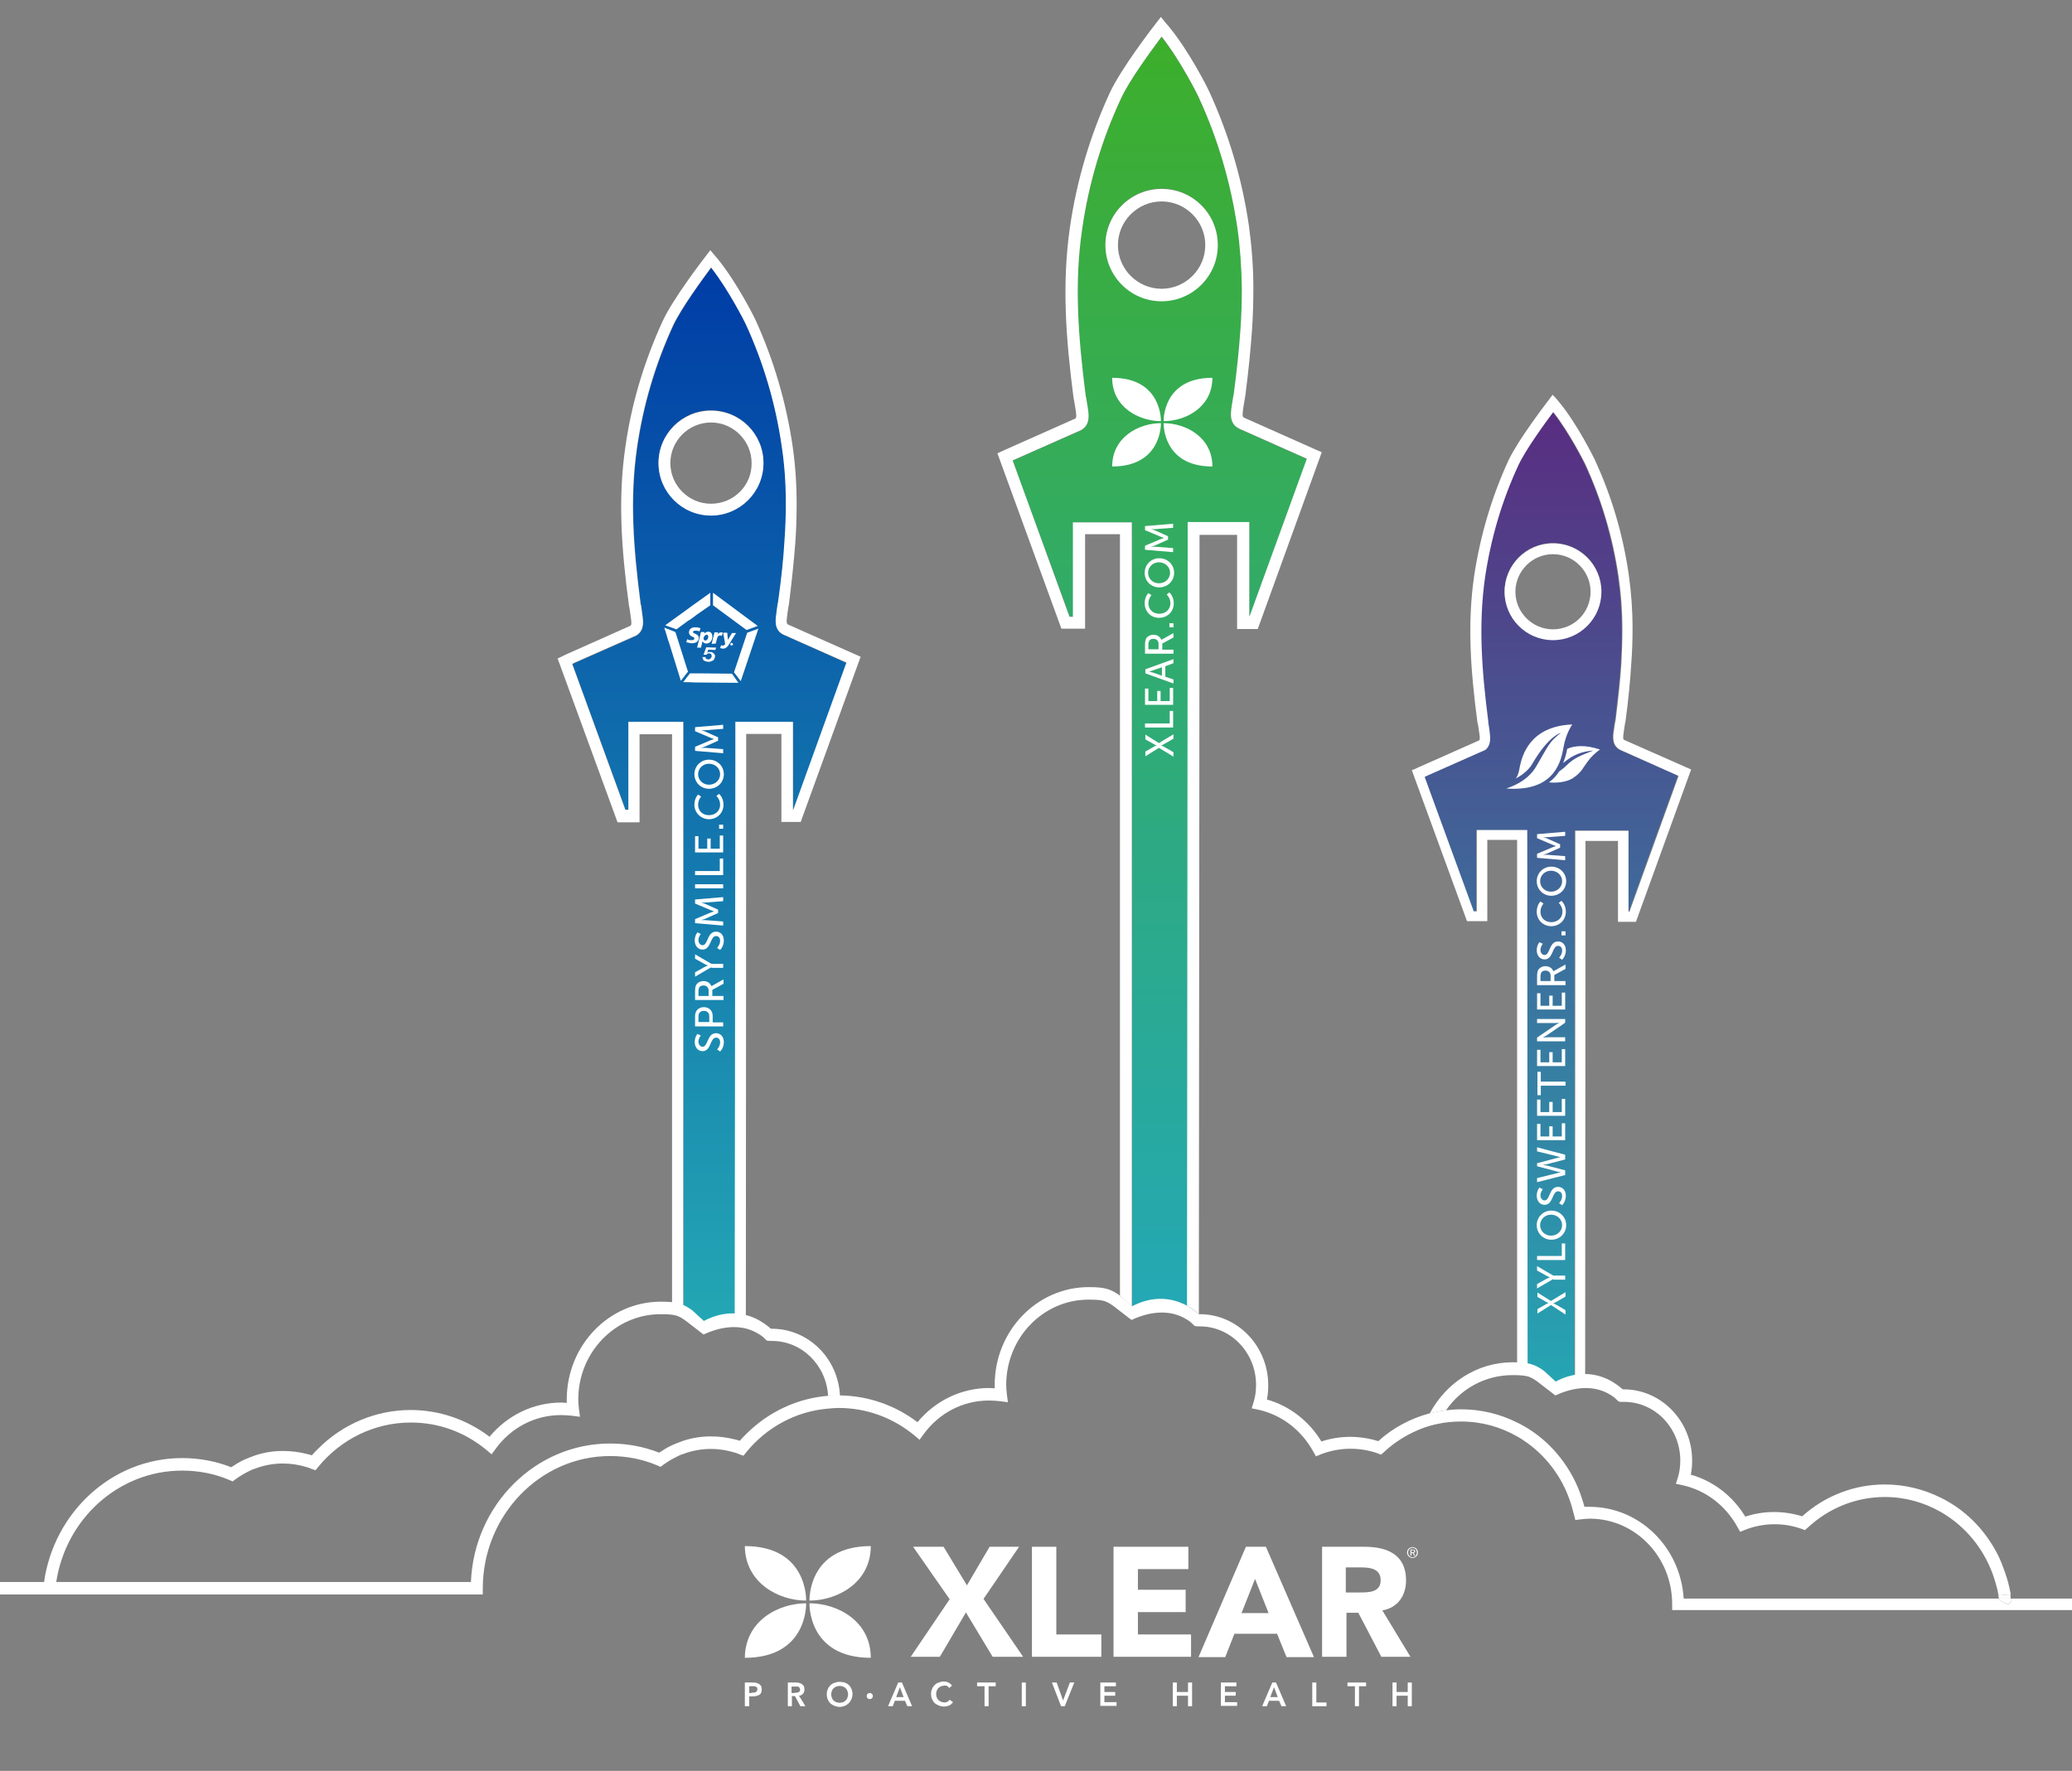 <?xml version="1.0" encoding="UTF-8"?> <svg xmlns="http://www.w3.org/2000/svg" xmlns:xlink="http://www.w3.org/1999/xlink" version="1.1" id="Layer_1" x="0px" y="0px" viewBox="0 0 612 523.1" style="enable-background:new 0 0 612 523.1;" xml:space="preserve"><rect x="0" y="0" width="612" height="523.1" fill="#808080" stroke="none"/> <style type="text/css"> .st0{fill:#FFFFFF;} .st1{fill:none;} .st2{fill:url(#SVGID_1_);} .st3{fill:url(#SVGID_00000076587532279181987460000007500679212811116714_);} .st4{fill:url(#SVGID_00000094600854949688984070000016144189255606569352_);} </style> <path class="st0" d="M353,391.9L353,391.9c0-0.1-0.1-0.1-0.1-0.1L353,391.9z"></path> <line class="st0" x1="334.2" y1="390.1" x2="334.3" y2="386"></line> <g> <path class="st1" d="M343.1,59.5c-7.1,0-12.9,5.8-12.9,12.9s5.8,12.9,12.9,12.9S356,79.5,356,72.4S350.2,59.5,343.1,59.5z"></path> <linearGradient id="SVGID_1_" gradientUnits="userSpaceOnUse" x1="342.523" y1="387.454" x2="342.523" y2="10.772"> <stop offset="0" style="stop-color:#FFFFFF"></stop> <stop offset="5.382853e-03" style="stop-color:#24A8B4"></stop> <stop offset="1" style="stop-color:#3DAE2B"></stop> </linearGradient> <path class="st2" d="M366.2,126.8c-3.1-1.4-2.7-4.6-2.4-6.7c0.2-1.1,0.4-2.4,0.5-3.1l0.1-0.4c1-7.6,1.6-13.8,2-19.3 c0.3-4.3,0.4-8.3,0.4-12.1c0-6.2-0.4-12-1.3-17.7c-1.9-13.5-5.8-26.6-11.5-38.8c0-0.1-5.2-10.6-10.9-17.8 c-2.9,3.8-9.5,12.8-12,18.3c-5.7,12.3-9.5,25.3-11.5,38.8c-2.3,15.8-1.2,31.1,1.1,49.2l0.1,0.3c0.1,0.7,0.3,2,0.5,3.1 c0.3,2,0.7,4.7-1.6,6.3l-0.3,0.2l-19.4,8.6l-0.9,0.4l16.9,46.1l1,0v-27.9h17.4l0,231.7c6-3.2,11.8-2.7,16.3-0.2c0,0,0,0,0,0 l0.2-217.5v-14H369v27.8h0.1l16.9-46.5L366.2,126.8z M343.1,88.9c-9.1,0-16.6-7.4-16.6-16.6c0-9.1,7.4-16.6,16.6-16.6 c9.1,0,16.6,7.4,16.6,16.6C359.7,81.5,352.3,88.9,343.1,88.9z"></path> <path class="st0" d="M343.1,55.8c-9.1,0-16.6,7.4-16.6,16.6c0,9.1,7.4,16.6,16.6,16.6c9.1,0,16.6-7.4,16.6-16.6 C359.7,63.2,352.3,55.8,343.1,55.8z M343.1,85.3c-7.1,0-12.9-5.8-12.9-12.9s5.8-12.9,12.9-12.9S356,65.3,356,72.4 S350.2,85.3,343.1,85.3z"></path> </g> <path class="st0" d="M334.3,386l0-231.7h-17.4v27.9l-1,0L299.1,136l0.9-0.4l19.4-8.6l0.3-0.2c2.3-1.6,1.9-4.3,1.6-6.3 c-0.2-1.1-0.4-2.4-0.5-3.1l-0.1-0.3c-2.3-18.1-3.4-33.4-1.1-49.2c1.9-13.5,5.8-26.6,11.5-38.8c2.5-5.5,9.2-14.5,12-18.3 C348.8,18,354,28.5,354,28.6c5.7,12.3,9.5,25.3,11.5,38.8c0.8,5.7,1.2,11.5,1.3,17.7c0,3.8-0.1,7.8-0.4,12.1c-0.4,5.6-1,11.8-2,19.3 l-0.1,0.4c-0.1,0.7-0.3,2-0.5,3.1c-0.3,2.1-0.8,5.3,2.4,6.7l19.8,8.8l-16.9,46.5H369v-27.8h-18.2v14l-0.2,217.5 c1.3,0.7,2.5,1.5,3.5,2.5c0,0,0,0,0,0l0.2-220V158h11.1v27.8h6.1l18.9-52.2l-22.9-10.2c-0.5-0.2-0.6-0.5-0.3-2.8 c0.2-1.1,0.4-2.3,0.5-3l0.1-0.5c1-7.7,1.6-14,2-19.6c0.3-4.4,0.4-8.4,0.4-12.4c0-6.4-0.5-12.4-1.3-18.3c-2-13.9-6-27.3-11.8-39.9 c-0.2-0.5-5.7-11.6-11.9-19.1l-1.2-1.4L342.9,5l-1.4,1.8c-1.1,1.4-10.4,13.5-13.7,20.6c-5.8,12.6-9.8,26-11.8,39.9 c-2.3,16.3-1.3,31.9,1.1,50.3l0.1,0.4c0.1,0.7,0.3,1.9,0.5,3c0.2,1.3,0.3,2.3,0,2.6l-20.7,9.2l-1.5,0.7v0l-0.9,0.4l18.9,51.8l7,0 v-27.9h10.3l0,224.9L334.3,386C334.3,386,334.3,386,334.3,386z"></path> <g> <path class="st1" d="M210,124.7c-6.6,0-12,5.4-12,12c0,6.6,5.4,12,12,12c6.6,0,12-5.4,12-12C222.1,130.1,216.7,124.7,210,124.7z"></path> <linearGradient id="SVGID_00000074402781043048813860000011183044978385022103_" gradientUnits="userSpaceOnUse" x1="209.442" y1="396.789" x2="209.442" y2="79.214"> <stop offset="0" style="stop-color:#FFFFFF"></stop> <stop offset="6.626309e-03" style="stop-color:#24A8B4"></stop> <stop offset="1" style="stop-color:#003DA6"></stop> <stop offset="1" style="stop-color:#000000"></stop> </linearGradient> <path style="fill:url(#SVGID_00000074402781043048813860000011183044978385022103_);" d="M231.6,187.6c-2.9-1.3-2.5-4.3-2.2-6.3 c0.1-1,0.3-2.2,0.4-2.9l0.1-0.4c0.9-7.1,1.5-12.9,1.9-18.1c0.3-4,0.4-7.7,0.4-11.3c0-5.8-0.4-11.2-1.2-16.6 c-1.8-12.6-5.4-24.8-10.7-36.3c0-0.1-4.9-9.9-10.2-16.6c-2.7,3.5-8.8,11.9-11.2,17.1c-5.3,11.5-8.9,23.7-10.7,36.3 c-2.1,14.8-1.1,29.1,1.1,46l0.1,0.3c0.1,0.7,0.3,1.8,0.4,2.9c0.3,1.9,0.6,4.4-1.5,5.9l-0.3,0.2l-18.1,8l-0.8,0.4l15.7,43.1l0.9,0 v-26h16.2l0,175.6c2.6-0.8,5.4,3.2,8.2,3.2c2.4,0,4.8-4.1,7.1-3.5l0.1-162.2v-13h17v26h0.1l15.7-43.5L231.6,187.6z M210,152.2 c-8.5,0-15.5-6.9-15.5-15.5c0-8.5,6.9-15.5,15.5-15.5c8.5,0,15.5,6.9,15.5,15.5C225.5,145.3,218.6,152.2,210,152.2z"></path> <path class="st0" d="M210,121.3c-8.5,0-15.5,6.9-15.5,15.5c0,8.5,6.9,15.5,15.5,15.5c8.5,0,15.5-6.9,15.5-15.5 C225.5,128.2,218.6,121.3,210,121.3z M210,148.8c-6.6,0-12-5.4-12-12c0-6.6,5.4-12,12-12c6.6,0,12,5.4,12,12 C222.1,143.4,216.7,148.8,210,148.8z"></path> </g> <path class="st0" d="M201.8,213.2h-16.2v26l-0.9,0l-15.7-43.1l0.8-0.4l18.1-8l0.3-0.2c2.1-1.5,1.8-4,1.5-5.9c-0.1-1-0.3-2.2-0.4-2.9 l-0.1-0.3c-2.2-16.9-3.2-31.2-1.1-46c1.8-12.6,5.4-24.8,10.7-36.3c2.4-5.1,8.6-13.5,11.2-17.1c5.3,6.7,10.2,16.6,10.2,16.6 c5.3,11.5,8.9,23.7,10.7,36.3c0.8,5.3,1.2,10.8,1.2,16.6c0,3.6-0.1,7.3-0.4,11.3c-0.3,5.2-0.9,11-1.9,18.1l-0.1,0.4 c-0.1,0.7-0.3,1.8-0.4,2.9c-0.3,2-0.7,5,2.2,6.3l18.5,8.2l-15.7,43.5h-0.1v-26h-17v13L217,391.5c0.5,0.1,0.9,0.3,1.4,0.4 c0.6-0.7,1.3-1.4,1.9-2l0.1-163.5v-9.6h10.4v26h5.7l17.7-48.8l-21.4-9.5c-0.4-0.2-0.6-0.5-0.3-2.6c0.1-1,0.3-2.1,0.4-2.8l0.1-0.4 c0.9-7.2,1.5-13.1,1.9-18.3c0.3-4.1,0.4-7.9,0.4-11.6c0-6-0.4-11.5-1.2-17.1c-1.9-12.9-5.6-25.5-11-37.3 c-0.2-0.5-5.4-10.9-11.1-17.9l-1.1-1.3l-1.1-1.3l-1.3,1.7c-1,1.3-9.7,12.6-12.8,19.3c-5.4,11.8-9.2,24.3-11,37.2 c-2.2,15.2-1.2,29.8,1.1,47l0.1,0.4c0.1,0.6,0.3,1.8,0.4,2.8c0.2,1.2,0.3,2.1,0,2.5l-19.3,8.6l-1.4,0.7v0l-0.9,0.4l17.7,48.4l6.5,0 v-26h9.6l0,171.3c1.1-0.5,2.2-0.9,3.3-1.3L201.8,213.2z"></path> <g> <path class="st1" d="M458.7,163.7c-6.1,0-11.1,5-11.1,11.1c0,6.1,5,11.1,11.1,11.1c6.1,0,11.1-5,11.1-11.1 C469.8,168.6,464.9,163.7,458.7,163.7z"></path> <linearGradient id="SVGID_00000129895713732119709410000012976919205868920704_" gradientUnits="userSpaceOnUse" x1="458.209" y1="417.986" x2="458.209" y2="121.738"> <stop offset="0" style="stop-color:#FFFFFF"></stop> <stop offset="5.382853e-03" style="stop-color:#24A8B4"></stop> <stop offset="1" style="stop-color:#592D81"></stop> <stop offset="1" style="stop-color:#3DAE2B"></stop> </linearGradient> <path style="fill:url(#SVGID_00000129895713732119709410000012976919205868920704_);" d="M478.6,221.6c-2.7-1.2-2.3-4-2.1-5.8 c0.1-0.9,0.3-2,0.4-2.6l0.1-0.4c0.8-6.5,1.4-11.8,1.7-16.7c0.2-3.7,0.4-7.1,0.3-10.4c0-5.3-0.4-10.3-1.1-15.3 c-1.7-11.6-5-22.9-9.9-33.4c0-0.1-4.5-9.1-9.4-15.3c-2.5,3.3-8.2,11-10.3,15.7c-4.9,10.6-8.2,21.8-9.9,33.4c-2,13.6-1,26.8,1,42.4 l0,0.3c0.1,0.6,0.3,1.7,0.4,2.7c0.2,1.7,0.6,4-1.4,5.4l-0.3,0.1l-16.7,7.4l-0.8,0.4l14.5,39.7l0.9,0v-24h14.9l0,158.3 c2.6,1.6,6.4,7.3,8.6,7c2.8-0.4,5.5-3,5.5-3l0.1-150.2v-12H481v23.9h0.1l14.5-40.1L478.6,221.6z M458.7,189 c-7.9,0-14.3-6.4-14.3-14.3c0-7.9,6.4-14.3,14.3-14.3c7.9,0,14.3,6.4,14.3,14.3C473,182.6,466.6,189,458.7,189z"></path> <path class="st0" d="M458.7,160.5c-7.9,0-14.3,6.4-14.3,14.3c0,7.9,6.4,14.3,14.3,14.3c7.9,0,14.3-6.4,14.3-14.3 C473,166.9,466.6,160.5,458.7,160.5z M458.7,185.9c-6.1,0-11.1-5-11.1-11.1c0-6.1,5-11.1,11.1-11.1c6.1,0,11.1,5,11.1,11.1 C469.8,180.9,464.9,185.9,458.7,185.9z"></path> </g> <path class="st0" d="M451.1,245.2h-14.9v24l-0.9,0l-14.5-39.7l0.8-0.4l16.7-7.4l0.3-0.1c1.9-1.4,1.6-3.7,1.4-5.4 c-0.1-1-0.3-2.1-0.4-2.7l0-0.3c-2-15.6-2.9-28.7-1-42.4c1.7-11.6,5-22.9,9.9-33.4c2.2-4.7,7.9-12.5,10.3-15.7 c4.9,6.2,9.4,15.3,9.4,15.3c4.9,10.6,8.2,21.8,9.9,33.4c0.7,4.9,1.1,9.9,1.1,15.3c0,3.3-0.1,6.7-0.3,10.4 c-0.3,4.8-0.9,10.1-1.7,16.7l-0.1,0.4c-0.1,0.6-0.3,1.7-0.4,2.6c-0.3,1.8-0.6,4.6,2.1,5.8l17,7.6l-14.5,40.1H481v-23.9h-15.7v12 l-0.1,150.9c1.1,2.3,2-2.6,2.7,0c0.1,0,0.2,0.7,0.3,0.7l0.1-151.7v-8.9h9.6v23.9h5.3l16.3-45l-19.7-8.7c-0.4-0.2-0.5-0.4-0.2-2.4 c0.1-0.9,0.3-2,0.4-2.6l0.1-0.4c0.9-6.7,1.4-12,1.7-16.9c0.3-3.8,0.4-7.3,0.4-10.7c0-5.5-0.4-10.6-1.1-15.7 c-1.7-11.9-5.1-23.5-10.2-34.4c-0.2-0.4-4.9-10-10.2-16.5l-1-1.2l-1.1-1.2l-1.2,1.6c-0.9,1.2-8.9,11.6-11.8,17.7 c-5,10.8-8.4,22.4-10.2,34.3c-2,14-1.1,27.4,1,43.3l0.1,0.3c0.1,0.6,0.3,1.7,0.4,2.6c0.2,1.1,0.3,2,0,2.3l-17.8,7.9l-1.3,0.6v0 l-0.8,0.3l16.3,44.6l6,0v-24h8.8l0,154.9c1,0.5,2.1,1.1,3.1,1.7L451.1,245.2z"></path> <g> <path class="st0" d="M342.3,220.9l-4,2.5V222l2.3-1.3c0.4-0.3,1-0.5,1-0.5v0c0,0-0.5-0.2-1-0.5l-2.3-1.3V217l4,2.5l4.3-2.6v1.3 l-2.6,1.5c-0.5,0.3-1,0.5-1,0.5v0c0,0,0.5,0.2,1,0.5l2.6,1.5v1.3L342.3,220.9z"></path> <path class="st0" d="M338.2,214.9v-1.2h7.3V210h1v4.9H338.2z"></path> <path class="st0" d="M338.2,208.2v-4.8h1v3.7h2.6v-3h1v3h2.7v-3.9h1v5H338.2z"></path> <path class="st0" d="M344.2,196.8v3.1l2.4,0.8v1.2l-8.3-3v-1.2l8.3-3v1.2L344.2,196.8z M339.4,198.4c0,0,0.8,0.2,1.2,0.3l2.6,0.9 v-2.5l-2.6,0.9C340.1,198.2,339.4,198.4,339.4,198.4L339.4,198.4z"></path> <path class="st0" d="M338.2,193.1v-2.6c0-0.9,0.1-1.2,0.2-1.6c0.3-0.8,1.2-1.4,2.3-1.4c1.1,0,2,0.6,2.3,1.5h0c0,0,0.1-0.1,0.4-0.2 l3.2-1.8v1.3l-3.3,1.8v1.8h3.3v1.2H338.2z M342.2,190.2c0-0.9-0.6-1.5-1.5-1.5c-0.6,0-1.1,0.2-1.3,0.7c-0.1,0.2-0.2,0.5-0.2,1.1 v1.3h3V190.2z"></path> <path class="st0" d="M345.4,185.3v-1.2h1.2v1.2H345.4z"></path> <path class="st0" d="M338.1,178.2c0-2,1.1-3,1.1-3l0.9,0.6c0,0-0.9,1-0.9,2.4c0,1.9,1.4,3.1,3.2,3.1c1.8,0,3.3-1.2,3.3-3.1 c0-1.6-1.1-2.6-1.1-2.6l0.8-0.6c0,0,1.3,1.1,1.3,3.2c0,2.5-1.9,4.3-4.4,4.3C339.9,182.5,338.1,180.6,338.1,178.2z"></path> <path class="st0" d="M338.1,169.2c0-2.4,1.9-4.3,4.3-4.3c2.5,0,4.4,1.9,4.4,4.3c0,2.4-1.9,4.3-4.4,4.3 C339.9,173.5,338.1,171.6,338.1,169.2z M345.6,169.2c0-1.7-1.4-3.1-3.3-3.1c-1.8,0-3.2,1.4-3.2,3.1s1.4,3.1,3.2,3.1 C344.2,172.3,345.6,170.9,345.6,169.2z"></path> <path class="st0" d="M338.2,162.4v-1.2l4.5-1.9c0.5-0.2,1.1-0.4,1.1-0.4v0c0,0-0.7-0.2-1.1-0.4l-4.5-1.9v-1.2l8.3-0.7v1.2l-5.3,0.4 c-0.5,0-1.2,0-1.2,0v0c0,0,0.8,0.2,1.2,0.4l3.8,1.7v1l-3.8,1.7c-0.4,0.2-1.3,0.4-1.3,0.4v0c0,0,0.7,0,1.3,0l5.3,0.4v1.2 L338.2,162.4z"></path> </g> <g> <path class="st0" d="M211.8,310c0,0,0.9-0.9,0.9-2.1c0-0.8-0.4-1.4-1.2-1.4c-1.8,0-1.4,4-4,4c-1.3,0-2.3-1.1-2.3-2.7 c0-1.5,0.8-2.4,0.8-2.4l1,0.5c0,0-0.7,0.8-0.7,1.8c0,0.9,0.6,1.5,1.2,1.5c1.7,0,1.3-4,4-4c1.3,0,2.3,1,2.3,2.6 c0,1.8-1.1,2.8-1.1,2.8L211.8,310z"></path> <path class="st0" d="M205.3,303.1v-3c0-1.5,1-2.6,2.6-2.6c1.6,0,2.6,1.1,2.6,2.6v1.9h3.1v1.2H205.3z M209.5,300.2 c0-1-0.6-1.6-1.6-1.6s-1.6,0.6-1.6,1.6v1.7h3.2V300.2z"></path> <path class="st0" d="M205.3,295.4v-2.6c0-0.9,0.1-1.2,0.2-1.6c0.3-0.8,1.2-1.4,2.3-1.4c1.1,0,2,0.6,2.3,1.5h0c0,0,0.1-0.1,0.4-0.2 l3.2-1.8v1.3l-3.3,1.8v1.8h3.3v1.2H205.3z M209.3,292.6c0-0.9-0.6-1.5-1.5-1.5c-0.6,0-1.1,0.2-1.3,0.7c-0.1,0.2-0.2,0.5-0.2,1.1 v1.3h3V292.6z"></path> <path class="st0" d="M210.1,285.7l-4.8,2.8v-1.3l2.7-1.5c0.5-0.3,1.1-0.5,1.1-0.5v0c0,0-0.6-0.2-1.1-0.5l-2.7-1.5v-1.3l4.8,2.8h3.5 v1.2H210.1z"></path> <path class="st0" d="M211.8,280c0,0,0.9-0.9,0.9-2.1c0-0.8-0.4-1.4-1.2-1.4c-1.8,0-1.4,4-4,4c-1.3,0-2.3-1.1-2.3-2.7 c0-1.5,0.8-2.4,0.8-2.4l1,0.5c0,0-0.7,0.8-0.7,1.8c0,0.9,0.6,1.5,1.2,1.5c1.7,0,1.3-4,4-4c1.3,0,2.3,1,2.3,2.6 c0,1.8-1.1,2.8-1.1,2.8L211.8,280z"></path> <path class="st0" d="M205.3,272.7v-1.2l4.5-1.9c0.5-0.2,1.1-0.4,1.1-0.4v0c0,0-0.7-0.2-1.1-0.4l-4.5-1.9v-1.2l8.3-0.7v1.2l-5.3,0.4 c-0.5,0-1.2,0-1.2,0v0c0,0,0.8,0.2,1.2,0.4l3.8,1.7v1l-3.8,1.7c-0.4,0.2-1.3,0.4-1.3,0.4v0c0,0,0.7,0,1.3,0l5.3,0.4v1.2 L205.3,272.7z"></path> <path class="st0" d="M205.3,262.4v-1.2h8.3v1.2H205.3z"></path> <path class="st0" d="M205.3,258.5v-1.2h7.3v-3.7h1v4.9H205.3z"></path> <path class="st0" d="M205.3,251.8v-4.8h1v3.7h2.6v-3h1v3h2.7v-3.9h1v5H205.3z"></path> <path class="st0" d="M212.4,244.8v-1.2h1.2v1.2H212.4z"></path> <path class="st0" d="M205.1,237.7c0-2,1.1-3,1.1-3l0.9,0.6c0,0-0.9,1-0.9,2.4c0,1.9,1.4,3.1,3.2,3.1c1.8,0,3.3-1.2,3.3-3.1 c0-1.6-1.1-2.6-1.1-2.6l0.8-0.6c0,0,1.3,1.1,1.3,3.2c0,2.5-1.9,4.3-4.4,4.3C207,241.9,205.1,240.1,205.1,237.7z"></path> <path class="st0" d="M205.1,228.7c0-2.4,1.9-4.3,4.3-4.3c2.5,0,4.4,1.9,4.4,4.3c0,2.4-1.9,4.3-4.4,4.3 C207,233,205.1,231.1,205.1,228.7z M212.7,228.7c0-1.7-1.4-3.1-3.3-3.1c-1.8,0-3.2,1.4-3.2,3.1s1.4,3.1,3.2,3.1 C211.3,231.8,212.7,230.4,212.7,228.7z"></path> <path class="st0" d="M205.3,221.8v-1.2l4.5-1.9c0.5-0.2,1.1-0.4,1.1-0.4v0c0,0-0.7-0.2-1.1-0.4l-4.5-1.9v-1.2l8.3-0.7v1.2l-5.3,0.4 c-0.5,0-1.2,0-1.2,0v0c0,0,0.8,0.2,1.2,0.4l3.8,1.7v1l-3.8,1.7c-0.4,0.2-1.3,0.4-1.3,0.4v0c0,0,0.7,0,1.3,0l5.3,0.4v1.2 L205.3,221.8z"></path> </g> <g> <path class="st0" d="M458.1,385.5l-4,2.5v-1.3l2.3-1.3c0.4-0.3,1-0.5,1-0.5v0c0,0-0.5-0.2-1-0.5l-2.3-1.3v-1.3l4,2.5l4.3-2.6v1.3 l-2.6,1.5c-0.5,0.3-1,0.5-1,0.5v0c0,0,0.5,0.2,1,0.5l2.6,1.5v1.3L458.1,385.5z"></path> <path class="st0" d="M458.8,377.8l-4.8,2.8v-1.3l2.7-1.5c0.5-0.3,1.1-0.5,1.1-0.5v0c0,0-0.6-0.2-1.1-0.5l-2.7-1.5v-1.3l4.8,2.8h3.5 v1.2H458.8z"></path> <path class="st0" d="M454,372.1V371h7.3v-3.7h1v4.9H454z"></path> <path class="st0" d="M453.9,361.9c0-2.4,1.9-4.3,4.3-4.3c2.5,0,4.4,1.9,4.4,4.3c0,2.4-1.9,4.3-4.4,4.3 C455.8,366.2,453.9,364.3,453.9,361.9z M461.4,361.9c0-1.7-1.4-3.1-3.3-3.1c-1.8,0-3.2,1.4-3.2,3.1s1.4,3.1,3.2,3.1 C460,365,461.4,363.6,461.4,361.9z"></path> <path class="st0" d="M460.5,355.4c0,0,0.9-0.9,0.9-2.1c0-0.8-0.4-1.4-1.2-1.4c-1.8,0-1.4,4-4,4c-1.3,0-2.3-1.1-2.3-2.7 c0-1.5,0.8-2.4,0.8-2.4l1,0.5c0,0-0.7,0.8-0.7,1.8c0,0.9,0.6,1.5,1.2,1.5c1.7,0,1.3-4,4-4c1.3,0,2.3,1,2.3,2.6 c0,1.8-1.1,2.8-1.1,2.8L460.5,355.4z"></path> <path class="st0" d="M454,343.6l6.1-1.6c0.5-0.1,0.9-0.2,0.9-0.2v0c0,0-0.4,0-0.9-0.2l-6.1-1.5v-1.2l8.3,2.2v1.4l-5.4,1.4 c-0.5,0.1-1.2,0.2-1.2,0.2v0c0,0,0.6,0.1,1.2,0.2l5.4,1.4v1.4l-8.3,2.1v-1.2l6.1-1.5c0.4-0.1,0.9-0.2,0.9-0.2v0 c0,0-0.4-0.1-0.9-0.2l-6.1-1.6V343.6z"></path> <path class="st0" d="M454,336.9V332h1v3.7h2.6v-3h1v3h2.7v-3.9h1v5H454z"></path> <path class="st0" d="M454,329.6v-4.8h1v3.7h2.6v-3h1v3h2.7v-3.9h1v5H454z"></path> <path class="st0" d="M455.1,320.6v2.9h-1v-6.9h1v2.9h7.3v1.2H455.1z"></path> <path class="st0" d="M454,314.9v-4.8h1v3.7h2.6v-3h1v3h2.7v-3.9h1v5H454z"></path> <path class="st0" d="M454,307.7v-1.2l5.4-3.7c0.4-0.3,1.2-0.7,1.2-0.7v0c0,0-0.7,0.1-1.2,0.1H454V301h8.3v1.1l-5.4,3.7 c-0.5,0.3-1.2,0.7-1.2,0.7v0c0,0,0.7-0.1,1.2-0.1h5.4v1.2H454z"></path> <path class="st0" d="M454,298.2v-4.8h1v3.7h2.6v-3h1v3h2.7v-3.9h1v5H454z"></path> <path class="st0" d="M454,291v-2.6c0-0.9,0.1-1.2,0.2-1.6c0.3-0.8,1.2-1.4,2.3-1.4c1.1,0,2,0.6,2.3,1.5h0c0,0,0.1-0.1,0.4-0.2 l3.2-1.8v1.3l-3.3,1.8v1.8h3.3v1.2H454z M458,288.2c0-0.9-0.6-1.5-1.5-1.5c-0.6,0-1.1,0.2-1.3,0.7c-0.1,0.2-0.2,0.5-0.2,1.1v1.3h3 V288.2z"></path> <path class="st0" d="M460.5,282.9c0,0,0.9-0.9,0.9-2.1c0-0.8-0.4-1.4-1.2-1.4c-1.8,0-1.4,4-4,4c-1.3,0-2.3-1.1-2.3-2.7 c0-1.5,0.8-2.4,0.8-2.4l1,0.5c0,0-0.7,0.8-0.7,1.8c0,0.9,0.6,1.5,1.2,1.5c1.7,0,1.3-4,4-4c1.3,0,2.3,1,2.3,2.6 c0,1.8-1.1,2.8-1.1,2.8L460.5,282.9z"></path> <path class="st0" d="M461.2,276.3v-1.2h1.2v1.2H461.2z"></path> <path class="st0" d="M453.9,269.3c0-2,1.1-3,1.1-3l0.9,0.6c0,0-0.9,1-0.9,2.4c0,1.9,1.4,3.1,3.2,3.1c1.8,0,3.3-1.2,3.3-3.1 c0-1.6-1.1-2.6-1.1-2.6l0.8-0.6c0,0,1.3,1.1,1.3,3.2c0,2.5-1.9,4.3-4.4,4.3C455.7,273.5,453.9,271.7,453.9,269.3z"></path> <path class="st0" d="M453.9,260.3c0-2.4,1.9-4.3,4.3-4.3c2.5,0,4.4,1.9,4.4,4.3c0,2.4-1.9,4.3-4.4,4.3 C455.8,264.6,453.9,262.7,453.9,260.3z M461.4,260.3c0-1.7-1.4-3.1-3.3-3.1c-1.8,0-3.2,1.4-3.2,3.1c0,1.7,1.4,3.1,3.2,3.1 C460,263.4,461.4,262,461.4,260.3z"></path> <path class="st0" d="M454,253.4v-1.2l4.5-1.9c0.5-0.2,1.1-0.4,1.1-0.4v0c0,0-0.7-0.2-1.1-0.4l-4.5-1.9v-1.2l8.3-0.7v1.2l-5.3,0.4 c-0.5,0-1.2,0-1.2,0v0c0,0,0.8,0.2,1.2,0.4l3.8,1.7v1l-3.8,1.7c-0.4,0.2-1.3,0.4-1.3,0.4v0c0,0,0.7,0,1.3,0l5.3,0.4v1.2L454,253.4z "></path> </g> <path class="st1" d="M478.6,414c-0.2,0-0.3,0-0.5-0.1c0,0,0.1,0,0.1,0C478.3,414,478.5,414,478.6,414z"></path> <path class="st1" d="M532.2,451.7c-5.4-2-11.4-1.9-16.7,0.3l0,0C520.7,449.8,526.7,449.7,532.2,451.7z"></path> <path class="st1" d="M228,396.2c-0.5,0-1-0.1-1.4-0.1c0,0-0.1,0-0.1,0l-1.4-1.3c-0.3-0.2-0.6-0.4-0.9-0.6c-4.6-2.8-10-2.5-15-0.5 l-1.4,0.6l-3.5-2.7c-3.6-2.9-4.2-3.3-9.2-3.3c-13.4,0-24.3,11.3-24.3,25.2c0,0.9,0.1,1.9,0.2,2.8l0.3,2.3l-2.3-0.3 c-1.1-0.2-2.2-0.2-3.3-0.2c-7.7,0-14.8,3.7-19.4,10.1l-1.1,1.5l-1.4-1.2c-6.4-5.4-14.2-8.2-22.5-8.2c-10.5,0-20.5,4.8-27.3,13.1 c0,0,0,0,0,0l-0.8,1l-1.2-0.4c-0.4-0.2-0.9-0.3-1.3-0.5c-2.3-0.7-4.7-1.1-7.1-1.1c-2.8,0-5.6,0.5-8.2,1.5c-0.4,0.1-0.7,0.3-1.1,0.4 c-1.7,0.7-3.3,1.6-4.8,2.8l-0.8,0.6l-0.9-0.4c-4.5-1.9-9.2-2.8-14-2.8c-18.8,0-34.3,14.3-37.2,33H139c0.9-22.7,19-40.9,41.1-40.9 c5,0,9.8,0.9,14.5,2.7c1.2-0.8,2.5-1.6,3.8-2.2c1.1-0.5,2.2-0.9,3.3-1.3c2.6-0.8,5.4-1.3,8.2-1.3c2.4,0,4.8,0.3,7.1,0.9 c0.5,0.1,0.9,0.3,1.4,0.4c0.6-0.7,1.3-1.4,1.9-2c6.6-6.6,15.2-10.6,24.3-11.3C244.1,403.4,236.8,396.2,228,396.2z"></path> <path class="st0" d="M228,392.5c-0.1,0-0.2,0-0.3,0c0,0,0,0,0,0c-1.1-1-2.3-1.8-3.5-2.5c0,0,0,0,0,0c-4.5-2.5-10.3-3-16.3,0.2 c0,0,0,0,0,0l-3.5-3.2l0,0c-2.7-1.9-4.4-2.5-9.2-2.5c-15.4,0-27.8,13-27.8,28.9c0,0.3,0,0.7,0,1c-0.5,0-1.1-0.1-1.6-0.1 c-8.2,0-15.9,3.7-21.2,10.1c-6.7-5.1-14.9-7.9-23.3-7.9c-10.2,0-20,4.1-27.3,11.4c-0.7,0.7-1.3,1.3-1.9,2c-0.5-0.2-0.9-0.3-1.4-0.4 c-2.3-0.6-4.7-0.9-7.1-0.9c-2.8,0-5.5,0.4-8.2,1.3c-1.1,0.4-2.2,0.8-3.3,1.3c-1.3,0.6-2.6,1.4-3.8,2.2c-4.6-1.8-9.5-2.7-14.5-2.7 c-20.7,0-37.9,16-40.8,36.7h3.6c2.8-18.7,18.4-33,37.2-33c4.8,0,9.6,0.9,14,2.8l0.9,0.4l0.8-0.6c1.5-1.1,3.1-2,4.8-2.8 c0.4-0.2,0.7-0.3,1.1-0.4c2.6-1,5.4-1.5,8.2-1.5c2.4,0,4.8,0.4,7.1,1.1c0.4,0.1,0.9,0.3,1.3,0.5l1.2,0.4l0.8-1c0,0,0,0,0,0 c6.8-8.3,16.8-13.1,27.3-13.1c8.3,0,16,2.8,22.5,8.2l1.4,1.2l1.1-1.5c4.6-6.4,11.7-10.1,19.4-10.1c1.1,0,2.2,0.1,3.3,0.2l2.3,0.3 l-0.3-2.3c-0.1-1-0.2-1.9-0.2-2.8c0-13.9,10.9-25.2,24.3-25.2c5,0,5.5,0.4,9.2,3.3l3.5,2.7l1.4-0.6c5-2,10.4-2.4,15,0.5 c0.3,0.2,0.6,0.4,0.9,0.6l1.4,1.3c0,0,0.1,0,0.1,0c0.4,0.1,0.9,0.1,1.4,0.1c8.9,0,16.1,7.2,16.6,16.3c1-0.1,2-0.1,3-0.1 c0.2,0,0.4,0,0.5,0C247.6,401.3,238.8,392.5,228,392.5z"></path> <path class="st1" d="M589.4,467.5c-2.2-7.9-6.9-14.5-13.1-18.9c-1-0.7-2-1.4-3.1-2c-4.9-2.8-10.5-4.4-16.5-4.4 c-8.5,0-16.6,3.2-22.8,9.1l-0.8,0.7l-1-0.4c-5.4-2-11.4-1.9-16.8,0.3l-1.4,0.6l-0.8-1.4c-3.4-6.4-9.4-10.9-16.3-12.4l-1.9-0.4 l0.6-1.9c0.5-1.6,0.7-3.3,0.7-5c0-9.5-7.5-17.3-16.6-17.3c-0.3,0-0.5,0-0.8,0c-0.1,0-0.2,0-0.3,0c-0.1,0-0.3,0-0.4-0.1 c0,0-0.1,0-0.1,0c0,0,0,0,0,0c0,0,0,0,0,0l-1.4-1.3c-0.3-0.2-0.6-0.4-0.9-0.6c-4.6-2.8-10-2.5-15-0.5l-1.4,0.6l-3.5-2.7 c-3.6-2.9-4.2-3.3-9.2-3.3c-8.1,0-15.3,4.1-19.7,10.5c1.5-0.2,3-0.3,4.6-0.3c5.9,0,11.5,1.4,16.5,3.9c1,0.5,2.1,1.1,3.1,1.7 c6,3.7,10.9,9.2,14.1,15.8c1.1,2.3,2,4.8,2.7,7.4c0.1,0,0.2,0,0.3,0c0.4,0,0.8,0,1.2,0c14.8,0,26.9,12,27.8,27.1h93.2l-0.4-2.5 C589.8,468.9,589.6,468.2,589.4,467.5z"></path> <path class="st1" d="M602.1,472.2c-2.4-0.8-4.9-1.2-7.5-1.2c-0.3,0-0.5,0-0.8,0c0.1,0.5,0.1,0.9,0.1,1.2H602.1z"></path> <path class="st0" d="M446.7,406.2c5,0,5.5,0.4,9.2,3.3l3.5,2.7l1.4-0.6c5-2,10.4-2.4,15,0.5c0.3,0.2,0.6,0.4,0.9,0.6l1.4,1.3 c0,0,0,0,0,0c0.1,0,0.3,0,0.5,0.1c0.1,0,0.2,0,0.3,0c0.3,0,0.5,0,0.8,0c9.2,0,16.6,7.8,16.6,17.3c0,1.7-0.2,3.4-0.7,5l-0.6,1.9 l1.9,0.4c6.9,1.5,12.8,6,16.3,12.4l0.8,1.4l1.4-0.6c0,0,0,0,0,0l0,0c5.4-2.1,11.3-2.2,16.7-0.3l1,0.4l0.8-0.7 c6.3-5.9,14.4-9.1,22.8-9.1c6,0,11.6,1.6,16.5,4.4c1.1,0.6,2.1,1.3,3.1,2c6.2,4.5,10.9,11.1,13.1,18.9c0.2,0.7,0.4,1.5,0.6,2.2 l0.4,1.6l1.6-0.2c0.7-0.1,1.3-0.1,1.9-0.1c-0.2-1.3-0.6-3-0.8-3.7c-0.3-1.2-1.6-5.1-2.7-7.4c-3.2-6.6-8.1-12.1-14.1-15.8 c-1-0.6-2-1.2-3.1-1.7c-5-2.5-10.6-3.9-16.5-3.9c-9,0-17.6,3.3-24.4,9.4c-5.5-1.7-11.4-1.7-16.8,0.1c-3.7-6.1-9.4-10.5-16.1-12.4 c0.3-1.4,0.4-2.8,0.4-4.2c0-11.6-9.1-21-20.2-21c-0.1,0-0.2,0-0.3,0c0,0,0,0,0,0c-1.1-1-2.3-1.8-3.5-2.5c0,0,0,0,0,0 c-4.5-2.5-10.3-3-16.3,0.2v0l-3.5-3.2l0,0c-2.7-1.9-4.4-2.5-9.2-2.5c-10.5,0-19.7,6.1-24.5,15.1c1.6-0.4,3.1-0.7,4.8-0.9 C431.4,410.3,438.6,406.2,446.7,406.2z"></path> <path class="st0" d="M590.4,471.3l-0.4-1.6l0.4,2.5h3.5c0-0.3-0.1-0.8-0.1-1.2c-0.6,0-1.3,0.1-1.9,0.1L590.4,471.3z"></path> <polygon class="st0" points="515.4,452 514,452.6 515.4,452 "></polygon> <path class="st0" d="M478.1,413.9C478.1,413.9,478.1,413.9,478.1,413.9C478.1,413.9,478.1,413.9,478.1,413.9 C478.1,413.9,478.1,413.9,478.1,413.9z"></path> <path class="st0" d="M590.5,472.5c0,0,2.8,2.4,3.5,0.5c0.1-0.2,0.1-0.4,0-0.8h-3.5L590.5,472.5z"></path> <g> <g> <g> <g> <path class="st0" d="M220,497h2.4c0.3,0,0.7,0,1,0.1c0.3,0.1,0.6,0.2,0.8,0.3c0.2,0.2,0.4,0.4,0.6,0.6c0.1,0.3,0.2,0.6,0.2,1 c0,0.4-0.1,0.8-0.2,1.1c-0.2,0.3-0.4,0.5-0.6,0.6c-0.3,0.1-0.6,0.2-0.9,0.3c-0.3,0.1-0.7,0.1-1.1,0.1h-0.9v2.9H220V497z M222,500c0.2,0,0.4,0,0.6,0c0.2,0,0.4-0.1,0.5-0.1c0.2-0.1,0.3-0.2,0.4-0.3c0.1-0.1,0.2-0.3,0.2-0.6c0-0.2,0-0.4-0.1-0.5 c-0.1-0.1-0.2-0.2-0.4-0.3c-0.1-0.1-0.3-0.1-0.5-0.1c-0.2,0-0.4,0-0.5,0h-0.9v2H222z"></path> </g> <g> <path class="st0" d="M232.6,497h2.4c0.3,0,0.7,0,1,0.1c0.3,0.1,0.6,0.2,0.8,0.3c0.2,0.2,0.4,0.4,0.6,0.6c0.1,0.3,0.2,0.6,0.2,1 c0,0.5-0.1,0.9-0.4,1.3c-0.3,0.3-0.7,0.6-1.2,0.6l1.9,3.1h-1.5l-1.6-3h-0.9v3h-1.2V497z M234.8,500c0.2,0,0.4,0,0.5,0 c0.2,0,0.3-0.1,0.5-0.1c0.1-0.1,0.3-0.2,0.4-0.3c0.1-0.1,0.1-0.3,0.1-0.5c0-0.2,0-0.4-0.1-0.5c-0.1-0.1-0.2-0.2-0.3-0.3 c-0.1-0.1-0.3-0.1-0.5-0.1c-0.2,0-0.3,0-0.5,0h-1.1v1.9H234.8z"></path> </g> <g> <path class="st0" d="M244.2,500.5c0-0.6,0.1-1.1,0.3-1.5c0.2-0.5,0.4-0.8,0.8-1.2c0.3-0.3,0.7-0.6,1.2-0.7 c0.5-0.2,0.9-0.3,1.5-0.3c0.5,0,1,0.1,1.5,0.2c0.5,0.2,0.8,0.4,1.2,0.7c0.3,0.3,0.6,0.7,0.8,1.2c0.2,0.5,0.3,1,0.3,1.5 c0,0.5-0.1,1-0.3,1.5c-0.2,0.4-0.4,0.8-0.8,1.2c-0.3,0.3-0.7,0.6-1.2,0.8c-0.5,0.2-1,0.3-1.5,0.3c-0.5,0-1-0.1-1.5-0.3 c-0.5-0.2-0.8-0.4-1.2-0.7c-0.3-0.3-0.6-0.7-0.8-1.2C244.3,501.6,244.2,501.1,244.2,500.5z M245.5,500.5c0,0.4,0.1,0.7,0.2,1 c0.1,0.3,0.3,0.6,0.5,0.8c0.2,0.2,0.5,0.4,0.8,0.5c0.3,0.1,0.6,0.2,1,0.2c0.4,0,0.7-0.1,1-0.2c0.3-0.1,0.6-0.3,0.8-0.5 c0.2-0.2,0.4-0.5,0.5-0.8c0.1-0.3,0.2-0.7,0.2-1c0-0.3-0.1-0.7-0.2-1c-0.1-0.3-0.3-0.6-0.5-0.8c-0.2-0.2-0.5-0.4-0.8-0.5 c-0.3-0.1-0.6-0.2-1-0.2c-0.4,0-0.7,0.1-1,0.2c-0.3,0.1-0.5,0.3-0.8,0.5c-0.2,0.2-0.4,0.5-0.5,0.8 C245.6,499.8,245.5,500.1,245.5,500.5z"></path> </g> <path class="st0" d="M265.3,497h1.1l3,7H268l-0.7-1.6h-3l-0.6,1.6h-1.4L265.3,497z M266.9,501.3l-1.1-2.9l-1.1,2.9H266.9z"></path> <path class="st0" d="M280.4,498.6c-0.3-0.3-0.5-0.5-0.7-0.6c-0.2-0.1-0.5-0.1-0.7-0.1c-0.4,0-0.7,0.1-1,0.2 c-0.3,0.1-0.5,0.3-0.8,0.5c-0.2,0.2-0.4,0.5-0.5,0.8c-0.1,0.3-0.2,0.6-0.2,1c0,0.4,0.1,0.7,0.2,1c0.1,0.3,0.3,0.6,0.5,0.8 c0.2,0.2,0.5,0.4,0.8,0.5c0.3,0.1,0.6,0.2,1,0.2c0.3,0,0.6-0.1,0.8-0.2c0.3-0.1,0.5-0.4,0.7-0.6l1,0.7c-0.3,0.4-0.7,0.8-1.2,1 s-0.9,0.3-1.5,0.3c-0.5,0-1-0.1-1.5-0.3c-0.5-0.2-0.8-0.4-1.2-0.7c-0.3-0.3-0.6-0.7-0.8-1.2c-0.2-0.4-0.3-0.9-0.3-1.5 c0-0.6,0.1-1.1,0.3-1.5c0.2-0.5,0.4-0.8,0.8-1.2c0.3-0.3,0.7-0.6,1.2-0.7c0.5-0.2,0.9-0.3,1.5-0.3c0.5,0,0.9,0.1,1.3,0.3 c0.4,0.2,0.8,0.5,1.1,0.9L280.4,498.6z"></path> <path class="st0" d="M290.7,498.1h-2.1V497h5.5v1.1H292v5.9h-1.2V498.1z"></path> <path class="st0" d="M301.8,497h1.2v7h-1.2V497z"></path> <path class="st0" d="M310.7,497h1.4l1.9,5.3l2-5.3h1.3l-2.8,7h-1.1L310.7,497z"></path> <path class="st0" d="M325,497h4.6v1.1h-3.4v1.7h3.2v1.1h-3.2v1.9h3.6v1.1H325V497z"></path> <path class="st0" d="M346.4,497h1.2v2.8h3.3V497h1.2v7h-1.2v-3.1h-3.3v3.1h-1.2V497z"></path> <path class="st0" d="M360.6,497h4.6v1.1h-3.4v1.7h3.2v1.1h-3.2v1.9h3.6v1.1h-4.8V497z"></path> <path class="st0" d="M375.8,497h1.1l3,7h-1.4l-0.7-1.6h-3l-0.6,1.6h-1.4L375.8,497z M377.4,501.3l-1.1-2.9l-1.1,2.9H377.4z"></path> <path class="st0" d="M387.6,497h1.2v5.9h3v1.1h-4.2V497z"></path> <path class="st0" d="M400.1,498.1H398V497h5.5v1.1h-2.1v5.9h-1.2V498.1z"></path> <path class="st0" d="M411.3,497h1.2v2.8h3.3V497h1.2v7h-1.2v-3.1h-3.3v3.1h-1.2V497z"></path> </g> <g> <path class="st0" d="M417.2,457c0.9,0,1.6,0.7,1.6,1.6c0,0.9-0.7,1.6-1.6,1.6c-0.9,0-1.6-0.7-1.6-1.6 C415.6,457.7,416.3,457,417.2,457 M417.2,460c0.7,0,1.3-0.6,1.3-1.4c0-0.8-0.6-1.4-1.3-1.4c-0.7,0-1.3,0.6-1.3,1.4 C415.9,459.4,416.5,460,417.2,460 M416.6,457.7h0.7c0.4,0,0.7,0.2,0.7,0.5c0,0.3-0.2,0.5-0.5,0.5l0.5,0.8h-0.3l-0.5-0.8h-0.3v0.8 h-0.3V457.7z M416.9,458.5h0.3c0.3,0,0.5,0,0.5-0.3c0-0.3-0.2-0.3-0.4-0.3h-0.4V458.5z"></path> <g> <path class="st0" d="M239.1,472.8c0,0-0.6-16.1,18.1-16.1C257.2,467.6,247.2,472.8,239.1,472.8"></path> <path class="st0" d="M238.1,473.6c0,0,0.6,16.1-18.1,16.1C220.1,478.7,230,473.6,238.1,473.6"></path> <path class="st0" d="M238.1,472.8c0,0,0.6-16.1-18.1-16.1C220.1,467.6,230,472.8,238.1,472.8"></path> <path class="st0" d="M239.1,473.6c0,0-0.6,16.1,18.1,16.1C257.2,478.7,247.2,473.6,239.1,473.6"></path> <polygon class="st0" points="280.5,472.4 269.7,456.9 278.7,456.9 285.6,468.3 292.3,456.9 301,456.9 290.5,472.3 302.2,489.4 293.2,489.4 285.3,476.3 277.6,489.4 269,489.4 "></polygon> <polygon class="st0" points="304.8,456.9 312,456.9 312,482.8 325.3,482.8 325.3,489.4 304.8,489.4 "></polygon> <polygon class="st0" points="328.9,456.9 351,456.9 351,463.5 336.1,463.5 336.1,469.6 350.2,469.6 350.2,476.2 336.1,476.2 336.1,482.8 351.8,482.8 351.8,489.4 328.9,489.4 "></polygon> <path class="st0" d="M368,456.9h5.9l14.2,32.6H380l-2.8-6.9h-12.6l-2.7,6.9h-7.9L368,456.9z M370.7,466.4l-4,10.1h8L370.7,466.4 z"></path> <path class="st0" d="M390.4,456.9H403c6.7,0,12.3,2.3,12.3,9.9c0,4.5-2.4,8.1-7,8.9l8.3,13.7h-8.6l-6.8-13h-3.5v13h-7.2V456.9z M397.6,470.4h4.2c2.6,0,6-0.1,6-3.6c0-3.3-2.9-3.8-5.6-3.8h-4.7V470.4z"></path> </g> </g> </g> <circle class="st0" cx="256.9" cy="501" r="0.9"></circle> </g> <g> <g> <path class="st0" d="M467.1,220.4c0,0-0.1,0-0.1,0c-1.6,0-3,0.3-4.1,0.8c-0.2,1.2-0.6,2.7-1.2,4.2c3.1-2.6,5.6-3.4,8.9-3.7 c-3.7,1.5-5.6,2.1-7.9,4.4c-0.7,0.7-1.5,1.3-2.2,1.8c-0.3,0.4-0.5,0.8-0.8,1.1c-0.6,0.8-1.4,1.5-2.2,2.1c0.6,0.1,4.8,0.4,7.3-1.4 c2.5-1.7,2.8-3.1,4.5-5.2c0.1-0.2,0.3-0.3,0.4-0.5c1.5-1.7,2.9-2.6,2.9-2.6C470.4,220.7,468.7,220.4,467.1,220.4z"></path> <path class="st0" d="M461.8,220.8c0.7-4.2,2.6-6.8,2.6-6.8c-12.8,0.5-14.9,9.6-15.5,12.5c-0.5,3.1-1.3,3.5-1.3,3.5 c1.5-0.7,3.9-2.4,5-4.4c4.9-8.4,8.4-9.1,8.4-9.1c-3.5,2.7-3.6,3.7-7.2,9.8c-2.5,4.4-7.3,6.1-8.9,6.6c0.8,0.1,1.5,0.1,2.2,0.1 C459.3,233,461.1,224.8,461.8,220.8z"></path> </g> </g> <path class="st0" d="M343.7,124.4c0,0-0.4-12.8,14.4-12.8C358.1,120.3,350.2,124.4,343.7,124.4"></path> <path class="st0" d="M342.9,125c0,0,0.4,12.8-14.4,12.8C328.5,129.1,336.4,125,342.9,125"></path> <path class="st0" d="M342.9,124.4c0,0,0.4-12.8-14.4-12.8C328.5,120.3,336.4,124.4,342.9,124.4"></path> <path class="st0" d="M343.7,125c0,0-0.4,12.8,14.4,12.8C358.1,129.1,350.2,125,343.7,125"></path> <g> <polygon class="st0" points="199.8,185.9 203.2,183.4 203.9,183 205.9,181.5 209.8,178.8 209.8,175.1 204.9,178.6 202.3,180.5 196.9,184.4 196.5,184.7 197,184.9 "></polygon> <polygon class="st0" points="223.8,184.9 210.6,175.1 210.6,178.8 220.5,186.1 "></polygon> <polygon class="st0" points="199.5,186.7 196.2,185.4 196.9,187.6 197.1,188.3 197.4,189.3 197.6,189.8 201.1,201.1 203.2,198.4 "></polygon> <polygon class="st0" points="206.3,198.9 203.9,198.9 203.9,198.9 203.8,198.9 202.7,200.3 201.8,201.5 202.3,201.5 203.1,201.5 203.1,201.5 205.6,201.6 218.1,201.7 216.2,199 "></polygon> <polygon class="st0" points="220.7,186.9 216.8,198.6 218.8,201.2 224,185.7 "></polygon> <path class="st0" d="M213.5,190.7c-0.2,0-0.4-0.1-0.5-0.1l-0.3,0.8c0.2,0.1,0.5,0.2,0.9,0.2c0.7,0,1.1-0.4,1.5-0.9l2.3-3.7l-1.2,0 L215,189l0,0l-0.2-2.1l-1.2,0l0.6,3.4C214,190.5,213.8,190.7,213.5,190.7z"></path> <path class="st0" d="M216.1,189.9c-0.2,0-0.4,0.2-0.4,0.4c0,0.2,0.2,0.4,0.4,0.4c0.2,0,0.4-0.2,0.4-0.4 C216.5,190.1,216.3,189.9,216.1,189.9z"></path> <path class="st0" d="M211.4,190.1l0.4-1.5c0.1-0.5,0.4-0.9,0.9-0.9c0.2,0,0.4,0,0.5,0.2l0.3-1c-0.2-0.1-0.3-0.1-0.5-0.1 c-0.5,0-0.9,0.3-1.1,0.7l0,0l0.2-0.7l-1.1,0c0,0.3-0.1,0.6-0.2,0.9l-0.6,2.5L211.4,190.1z"></path> <path class="st0" d="M207.8,193.4l0.9,0c0.1-0.1,0.2-0.2,0.3-0.3c0.1-0.1,0.3-0.1,0.4-0.1c0.3,0,0.5,0.1,0.6,0.2 c0.1,0.1,0.2,0.3,0.2,0.6c0,0.1,0,0.3-0.1,0.4c-0.1,0.1-0.1,0.2-0.2,0.3c-0.1,0.1-0.2,0.1-0.3,0.2c-0.1,0-0.2,0.1-0.4,0.1 c-0.2,0-0.4-0.1-0.6-0.2c-0.2-0.1-0.2-0.3-0.2-0.5l-0.9,0c0,0.5,0.2,0.8,0.4,1c0.3,0.2,0.7,0.3,1.2,0.4c0.3,0,0.6,0,0.8-0.1 c0.3-0.1,0.5-0.2,0.7-0.3c0.2-0.1,0.3-0.3,0.4-0.5c0.1-0.2,0.2-0.5,0.2-0.7c0-0.2,0-0.4-0.1-0.5c-0.1-0.2-0.2-0.3-0.3-0.4 c-0.1-0.1-0.3-0.2-0.4-0.3c-0.2-0.1-0.3-0.1-0.5-0.1c-0.1,0-0.2,0-0.3,0c-0.1,0-0.2,0-0.3,0c-0.1,0-0.1,0-0.2,0.1 c-0.1,0-0.1,0.1-0.2,0.1l0,0l0.3-0.9l2.1,0.1l0.2-0.7l-2.9-0.1L207.8,193.4z"></path> <path class="st0" d="M203.7,186c-0.1,0.2-0.2,0.5-0.2,0.8c0,0.4,0.2,0.7,0.4,0.9c0.2,0.2,0.5,0.3,0.7,0.4c0,0,0,0,0,0 c0.3,0.1,0.5,0.3,0.5,0.5c0,0.3-0.2,0.4-0.5,0.5l0,0c-0.2,0-0.4,0-0.5,0c-0.1,0-0.1,0-0.2,0c-0.3,0-0.7-0.1-0.9-0.3l-0.3,0.9 c0.4,0.1,0.8,0.2,1.3,0.3c0,0,0.1,0,0.1,0c0.2,0,0.4,0,0.6,0l0,0c0.9-0.1,1.6-0.5,1.7-1.5c0-1.4-1.7-1.2-1.7-1.8 c0-0.4,0.4-0.4,0.9-0.4c0.4,0,0.8,0.1,1,0.2l0.2-0.6l0.1-0.3c0,0-0.1,0-0.2-0.1c-0.3-0.1-0.7-0.2-1.2-0.2c-0.4,0-0.8,0-1.2,0.2 C204.1,185.6,203.9,185.8,203.7,186z"></path> <path class="st0" d="M207.1,191.3l0-0.2l0.4-1.7c0.2,0.4,0.6,0.7,1.1,0.7c1.2,0,1.8-1,1.8-2.1c0-0.8-0.4-1.4-1.2-1.4 c-0.4,0-0.9,0.2-1.2,0.6l0,0l0.1-0.5l-1.1,0c0,0.1,0,0.3-0.1,0.5l0,0.1l-1,4L207.1,191.3z M208.7,187.5c0.4,0,0.5,0.3,0.5,0.7 c0,0.5-0.4,1-0.9,1c-0.4,0-0.5-0.4-0.5-0.7C207.9,188.1,208.2,187.5,208.7,187.5z"></path> </g> <path class="st0" d="M612,472.2h-1.9h-8H594c0,0.3,0,0.6,0,0.8c-0.6,2-3.5-0.5-3.5-0.5l0-0.3h-93.2c-0.9-15.1-13-27.1-27.8-27.1 c-0.4,0-0.8,0-1.2,0c-0.1,0-0.2,0-0.3,0c-0.7-2.6-1.6-5.1-2.7-7.4c-3.2-6.6-8.1-12.1-14.1-15.8c-1-0.6-2-1.2-3.1-1.7 c-5-2.5-10.6-3.9-16.5-3.9c-1.5,0-3,0.1-4.6,0.3c-1.6,0.2-3.2,0.5-4.8,0.9c-5.5,1.5-10.7,4.2-15.1,8.2c-5.5-1.7-11.4-1.7-16.8,0.1 c-3.7-6.1-9.4-10.5-16.1-12.4c0.3-1.4,0.4-2.8,0.4-4.2c0-11.6-9.1-21-20.2-21c-0.1,0-0.2,0-0.3,0c0,0,0,0,0,0 c-1.1-1-2.3-1.8-3.5-2.5c0,0,0,0,0,0c-4.5-2.5-10.3-3-16.3,0.2v0l-3.5-3.2l0,0c-2.7-1.9-4.4-2.5-9.2-2.5c-15.4,0-27.8,13-27.8,28.9 c0,0.3,0,0.7,0,1c-0.5,0-1.1-0.1-1.6-0.1c-8.2,0-15.9,3.7-21.2,10.1c-6.6-5-14.6-7.8-22.8-7.9c-0.2,0-0.4,0-0.5,0c-1,0-2,0.1-3,0.1 c-9.1,0.7-17.7,4.7-24.3,11.3c-0.7,0.7-1.3,1.3-1.9,2c-0.5-0.2-0.9-0.3-1.4-0.4c-2.3-0.6-4.7-0.9-7.1-0.9c-2.8,0-5.5,0.4-8.2,1.3 c-1.1,0.4-2.2,0.8-3.3,1.3c-1.3,0.6-2.6,1.4-3.8,2.2c-4.6-1.8-9.5-2.7-14.5-2.7c-22.1,0-40.2,18.2-41.1,40.9H16.5h-3.6H0v3.7h12.6 h3.6h126.4v-1.8c0-21.5,16.9-39.1,37.6-39.1c4.8,0,9.6,0.9,14,2.8l0.9,0.4l0.8-0.6c1.5-1.1,3.1-2,4.8-2.8c0.4-0.2,0.7-0.3,1.1-0.4 c2.6-1,5.4-1.5,8.2-1.5c2.4,0,4.8,0.4,7.1,1.1c0.4,0.1,0.9,0.3,1.3,0.5l1.2,0.4l0.8-1c0,0,0,0,0,0c6.1-7.5,14.8-12.1,24.1-12.9 c1.1-0.1,2.1-0.2,3.2-0.2c0.1,0,0.3,0,0.4,0c8.1,0.1,15.7,2.9,22.1,8.2l1.4,1.2l1.1-1.5c4.6-6.4,11.7-10.1,19.4-10.1 c1.1,0,2.2,0.1,3.3,0.2l2.3,0.3l-0.3-2.3c-0.1-1-0.2-1.9-0.2-2.8c0-13.9,10.9-25.2,24.3-25.2c5,0,5.5,0.4,9.2,3.3l3.5,2.7l1.4-0.6 c5-2,10.4-2.4,15,0.5c0.3,0.2,0.6,0.4,0.9,0.6l1.4,1.3c0,0,0.1,0,0.1,0c0.4,0.1,0.9,0.1,1.4,0.1c9.2,0,16.6,7.8,16.6,17.3 c0,1.7-0.2,3.4-0.7,5l-0.6,1.9l1.9,0.4c6.9,1.5,12.8,6,16.3,12.4l0.8,1.4l1.4-0.6c5.4-2.1,11.4-2.2,16.8-0.3l1,0.4l0.8-0.7 c3.4-3.2,7.4-5.6,11.7-7.2c1.4-0.5,2.8-0.9,4.3-1.2c2.2-0.5,4.6-0.7,6.9-0.7c6,0,11.6,1.6,16.5,4.4c1.1,0.6,2.1,1.3,3.1,2 c6.2,4.5,10.9,11.1,13.1,18.9c0.2,0.7,0.4,1.5,0.6,2.2l0.4,1.6l1.6-0.2c0.9-0.1,1.8-0.2,2.7-0.2c13.4,0,24.3,11.3,24.3,25.2v1.8H609 h3V472.2z"></path> </svg> 